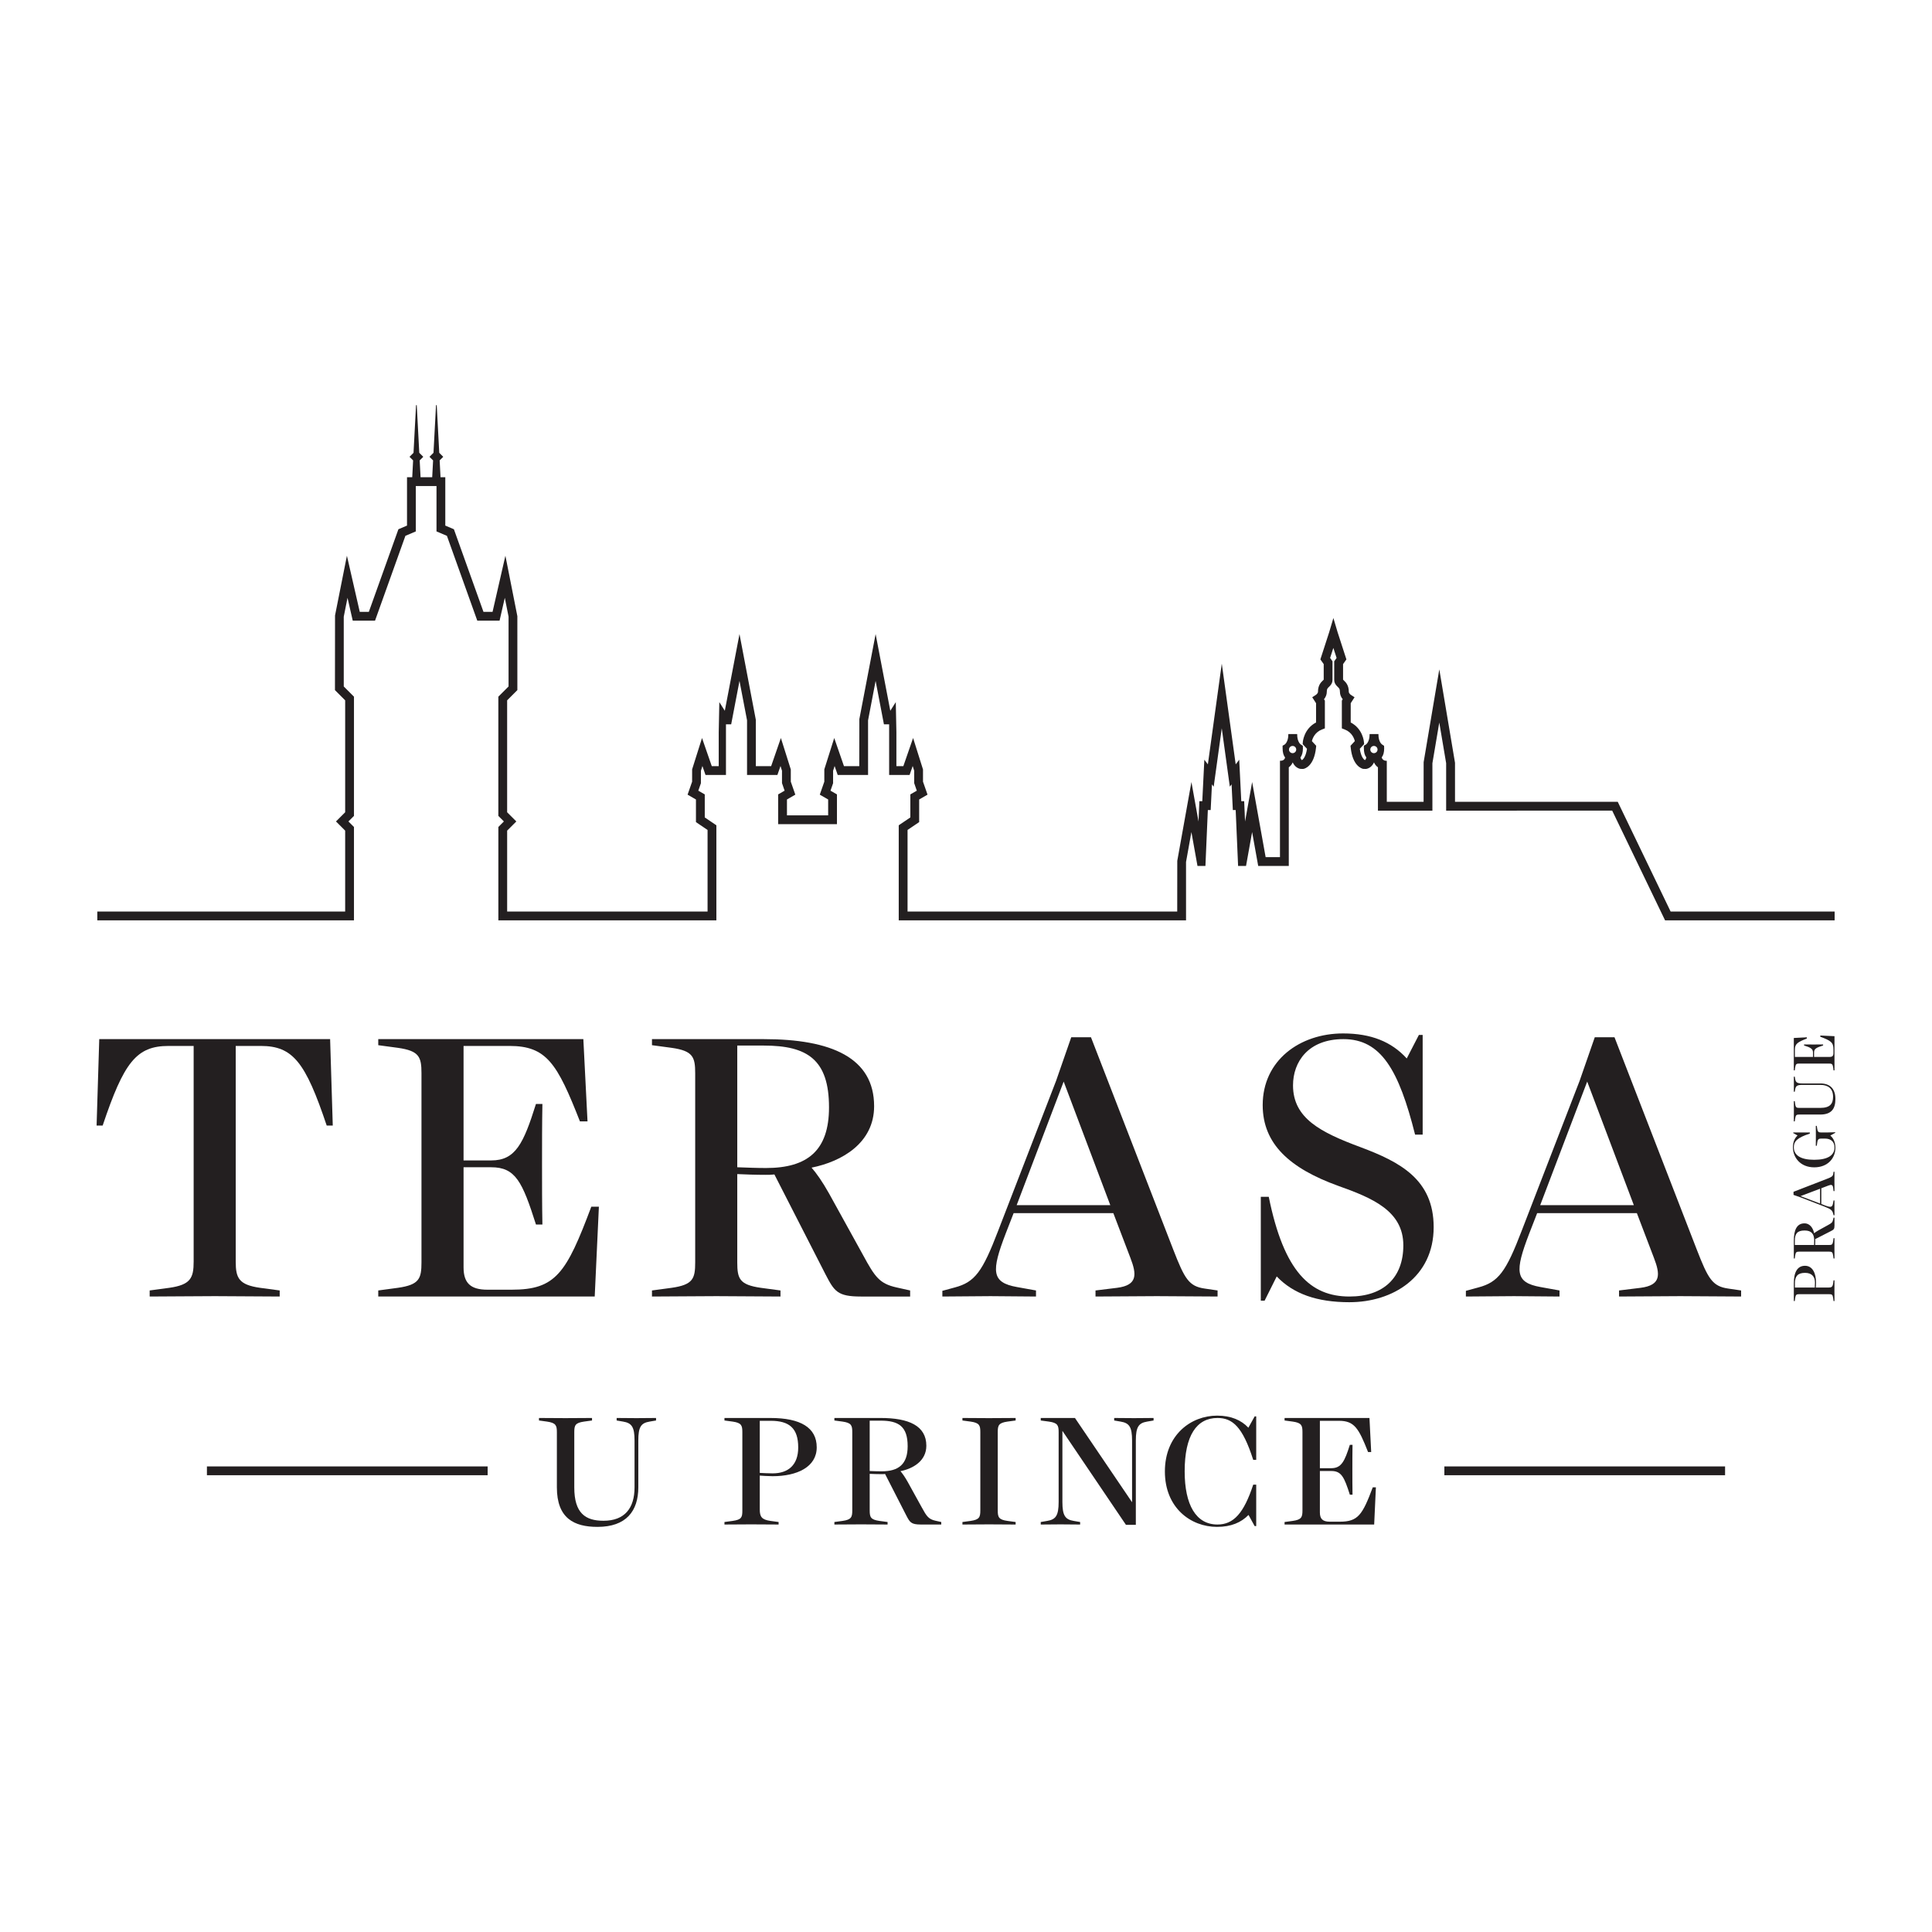 <?xml version="1.0" encoding="UTF-8" standalone="no"?><!DOCTYPE svg PUBLIC "-//W3C//DTD SVG 1.1//EN" "http://www.w3.org/Graphics/SVG/1.1/DTD/svg11.dtd"><svg width="100%" height="100%" viewBox="0 0 300 300" version="1.1" xmlns="http://www.w3.org/2000/svg" xmlns:xlink="http://www.w3.org/1999/xlink" xml:space="preserve" xmlns:serif="http://www.serif.com/" style="fill-rule:evenodd;clip-rule:evenodd;stroke-linejoin:round;stroke-miterlimit:2;"><g><path d="M213.342,116.95c-0.31,0 -0.562,-0.251 -0.562,-0.561c0,-0.309 0.252,-0.56 0.562,-0.56c0.309,0 0.561,0.251 0.561,0.56c-0,0.31 -0.252,0.561 -0.561,0.561m-12.627,0c-0.311,0 -0.561,-0.251 -0.561,-0.561c-0,-0.309 0.25,-0.56 0.561,-0.56c0.309,0 0.56,0.251 0.56,0.56c-0,0.31 -0.251,0.561 -0.56,0.561m58.697,24.591l-8.195,-17.007l-0.015,-0.031l-25.268,-0.001l-0.001,-6.058l-2.439,-14.504l-2.431,14.408l-0.008,6.154l-5.714,-0l0,-6.364l-0.054,-0.001c-0.573,-0.003 -0.71,-0.423 -0.736,-0.53c0.254,-0.316 0.383,-0.792 0.383,-1.421l-0.018,-0.377l-0.305,-0.203c-0.024,-0.014 -0.568,-0.388 -0.568,-1.568l0,-0.056l-1.373,0l0,0.056c0,1.156 -0.531,1.544 -0.55,1.558l-0.34,0.199l0,0.394c0,0.626 0.129,1.103 0.383,1.419c-0.049,0.275 -0.159,0.381 -0.215,0.418l-0.016,-0c-0.151,-0.093 -0.593,-0.469 -0.785,-1.753l0.67,-0.725l-0.02,-0.296c-0.006,-0.084 -0.163,-2.078 -2.058,-3.067l-0,-2.993l0.595,-0.925l-0.575,-0.372c-0.049,-0.032 -0.317,-0.253 -0.317,-0.463c-0,-1.043 -0.476,-1.494 -0.762,-1.767c-0.034,-0.032 -0.111,-0.105 -0.129,-0.137l0,-2.405l0.503,-0.71l0.015,-0.023l-1.367,-4.221l-0.654,-2.201l-0.653,2.199l-1.359,4.196l-0.009,0.027l0.518,0.733l0.001,2.412c-0.022,0.029 -0.092,0.096 -0.132,0.134c-0.283,0.269 -0.759,0.72 -0.759,1.763c-0,0.205 -0.252,0.418 -0.318,0.463l-0.574,0.372l0.594,0.925l0,2.993c-1.895,0.989 -2.051,2.983 -2.058,3.067l-0.019,0.296l0.67,0.725c-0.19,1.271 -0.623,1.656 -0.772,1.753l-0.02,-0c-0.059,-0.037 -0.173,-0.142 -0.225,-0.418c0.255,-0.316 0.384,-0.793 0.384,-1.422l-0.018,-0.377l-0.305,-0.203c-0.023,-0.014 -0.568,-0.388 -0.568,-1.568l0,-0.056l-1.373,0l0,0.056c0,1.173 -0.547,1.556 -0.552,1.56c-0.073,0.048 -0.307,0.179 -0.31,0.18l-0.028,0.016l0,0.395c0,0.626 0.129,1.105 0.384,1.421c-0.013,0.1 -0.107,0.521 -0.717,0.521c-0.007,-0 -0.013,-0.001 -0.019,-0.001l-0.057,-0.001l0,14.963l-2.226,0l-2.094,-11.658l-1.101,6.13l-0.134,-3.103l-0.002,-0.053l-0.45,0l-0.312,-6.289l-0.008,-0.152l-0.547,0.721l-2.16,-15.64l-2.16,15.64l-0.548,-0.721l-0.32,6.441l-0.45,0l-0.135,3.155l-1.101,-6.13l-2.197,12.236l-0.009,7.872l-41.874,0l0,-12.667l1.803,-1.219l0,-3.513l1.299,-0.75l-0.702,-2.012l-0,-1.901l-1.539,-4.883l-1.514,4.371l-1.079,-0l0,-5.245l-0.094,-4.698l-0.852,1.341l-2.279,-11.907l-2.527,13.209l-0.012,7.3l-2.375,-0l-1.513,-4.371l-1.537,4.866l-0.003,1.918l-0.702,2.012l1.299,0.75l0,2.467l-6.397,0l-0,-2.467l1.299,-0.75l-0.702,-2.012l0,-1.901l-1.54,-4.883l-1.512,4.371l-2.377,-0l-0.001,-7.193l-2.483,-13.032l-0.055,-0.285l-2.278,11.908l-0.852,-1.341l-0.094,4.666l-0,5.277l-1.079,-0l-1.514,-4.37l-1.536,4.865l-0.003,1.918l-0.702,2.012l1.299,0.75l0,3.513l1.803,1.219l0,12.667l-31.12,0l0,-12.563l1.425,-1.425l-1.427,-1.428l-0,-17.38l1.57,-1.569l0.017,-0.017l-0.001,-11.483l-1.805,-9.13l-0.051,-0.255l-1.994,8.713l-1.411,0l-4.591,-12.824l-1.337,-0.569l0,-7.505l-0.739,0l-0.138,-2.616l0.559,-0.559l-0.621,-0.621l-0.391,-7.403l-0.111,-0l-0.392,7.403l-0.621,0.621l0.559,0.559l-0.139,2.616l-1.806,0l-0.138,-2.616l0.558,-0.559l-0.621,-0.621l-0.391,-7.403l-0.11,-0l-0.392,7.403l-0.621,0.621l0.558,0.559l-0.138,2.616l-0.809,0l-0,7.505l-1.337,0.569l-4.59,12.824l-1.412,0l-1.994,-8.713l-1.844,9.274l-0.012,11.571l-0,0.023l1.586,1.586l0,17.38l-1.427,1.428l1.426,1.425l-0,12.563l-38.487,0l0,1.366l39.854,0l-0,-14.494l-0.86,-0.86l0.845,-0.845l0.016,-0.017l0,-18.512l-1.586,-1.586l-0.001,-10.833l0.584,-2.935l0.801,3.503l0.01,0.043l3.463,-0l4.714,-13.168l1.617,-0.688l-0,-7.042l3.212,0l0,7.042l1.618,0.688l4.7,13.13l0.014,0.038l3.462,-0l0.812,-3.547l0.583,2.925l-0,10.844l-1.571,1.57l-0.016,0.016l-0,18.512l0.861,0.862l-0.843,0.843l-0.016,0.017l0,14.494l33.853,0l0,-14.759l-1.802,-1.219l-0,-3.576l-1.003,-0.578l0.403,-1.155l0.003,-1.938l0.232,-0.737l0.481,1.388l3.176,-0l0,-7.864l0.81,-0l1.29,-6.742l1.173,6.118l-0,8.488l4.715,-0l0.481,-1.388l0.232,0.737l0,1.92l0.406,1.173l-1.003,0.578l0,4.622l9.131,0l-0,-4.622l-1.003,-0.578l0.403,-1.155l0.002,-1.938l0.234,-0.737l0.48,1.388l4.715,-0l-0.001,-8.477l1.173,-6.129l1.291,6.742l0.81,-0l-0,7.864l3.176,-0l0.481,-1.388l0.233,0.737l-0,1.92l0.405,1.173l-1.003,0.578l0,3.576l-1.802,1.219l-0,14.759l44.612,0l-0.001,-9.06l0.835,-4.646l0.944,5.262l1.233,0l0.375,-8.681l0.44,-0l0.198,-3.986l0.271,0.356l1.253,-9.069l1.252,9.069l0.271,-0.356l0.197,3.986l0.441,-0l0.373,8.627l0.002,0.054l1.233,0l0.945,-5.262l0.945,5.262l4.749,0l-0,-15.32c0.194,-0.136 0.441,-0.372 0.611,-0.764c0.278,0.633 0.781,0.937 1.185,1.01l0.38,0.01l0.129,-0.014c0.165,-0.032 1.617,-0.402 1.921,-3.271l0.032,-0.311l-0.67,-0.724c0.101,-0.422 0.448,-1.378 1.574,-1.811l0.441,-0.17l-0,-4.309l-0.136,-0.211c0.283,-0.347 0.433,-0.743 0.433,-1.146c-0,-0.452 0.117,-0.564 0.331,-0.768c0.223,-0.212 0.559,-0.53 0.559,-1.124l-0,-2.853l-0.373,-0.528l0.503,-1.553l0.504,1.553l-0.363,0.514l-0.01,0.014l-0,2.853c-0,0.594 0.336,0.913 0.559,1.125c0.213,0.203 0.331,0.315 0.331,0.767c-0,0.403 0.15,0.799 0.433,1.146l-0.135,0.211l-0,4.309l0.439,0.17c1.127,0.434 1.474,1.389 1.575,1.811l-0.671,0.724l0.034,0.311c0.303,2.87 1.755,3.239 1.929,3.272l0.39,0.013l0.118,-0.011c0.397,-0.072 0.9,-0.376 1.175,-1.009c0.172,0.392 0.42,0.628 0.614,0.764l-0,6.732l8.457,0l-0.001,-7.36l1.068,-6.325l1.067,6.315l-0,7.37l25.782,-0.006l8.196,17.007l0.015,0.031l26.331,0l-0,-1.366l-25.473,0Z" style="fill:#231f20;fill-rule:nonzero;"/><path d="M43.432,201.324c-3.532,-0 -6.593,-0.059 -10.066,-0.059c-3.532,-0 -6.593,0.059 -10.125,0.059l0,-0.942l3.061,-0.412c3.297,-0.471 3.768,-1.531 3.768,-4.062l-0,-33.494l-3.885,0c-5.004,0 -6.947,2.532 -10.243,12.362l-0.942,-0l0.412,-13.422l35.849,0l0.412,13.422l-0.942,-0c-3.296,-9.83 -5.238,-12.362 -10.242,-12.362l-3.885,0l-0,33.494c-0,2.531 0.47,3.591 3.767,4.062l3.061,0.412l0,0.942Z" style="fill:#231f20;fill-rule:nonzero;"/><path d="M76.278,180.191c3.767,0 5.004,-2.59 6.946,-8.771l1.001,0c-0.058,3.121 -0.058,6.24 -0.058,9.36c-0,3.12 -0,6.239 0.058,9.36l-1.001,-0c-2.118,-6.652 -3.179,-8.889 -6.946,-8.889l-4.296,0l-0,15.54c-0,2.413 1.059,3.473 3.707,3.473l3.768,0c6.829,0 8.476,-2.531 12.362,-12.891l1.177,-0l-0.648,13.951l-33.612,-0l0,-0.942l3.061,-0.412c3.297,-0.471 3.65,-1.413 3.65,-3.944l0,-29.374c0,-2.531 -0.353,-3.472 -3.65,-3.943l-3.061,-0.412l0,-0.943l31.847,0l0.647,12.775l-1.178,-0c-3.531,-9.007 -5.18,-11.715 -10.948,-11.715l-7.122,0l-0,17.777l4.296,0Z" style="fill:#231f20;fill-rule:nonzero;"/><path d="M114.482,181.251c1.649,0.059 3.002,0.117 4.474,0.117c6.416,0 9.772,-2.707 9.772,-9.418c-0,-7.416 -3.356,-9.595 -10.125,-9.595l-4.121,0l0,18.896Zm19.191,20.073c-3.65,0 -4.121,-0.825 -5.475,-3.415l-7.948,-15.539c-0.47,0.058 -0.94,0.058 -1.352,0.058c-1.59,0 -3.179,-0.058 -4.416,-0.117l0,13.715c0,2.531 0.354,3.473 3.65,3.944l3.061,0.412l-0,0.942c-3.532,0 -6.476,-0.059 -9.948,-0.059c-3.532,-0 -6.475,0.059 -10.007,0.059l0,-0.942l3.061,-0.412c3.296,-0.471 3.65,-1.413 3.65,-3.944l-0,-29.374c-0,-2.531 -0.354,-3.473 -3.65,-3.944l-3.061,-0.412l0,-0.941l17.365,-0c10.478,-0 17.129,2.883 17.129,10.418c0,5.711 -5.003,8.595 -9.713,9.537c0.766,0.883 1.649,2.119 2.709,4.002l5.298,9.595c1.824,3.356 2.53,4.415 5.18,5.004l2.119,0.471l-0,0.942l-7.652,0Z" style="fill:#231f20;fill-rule:nonzero;"/><path d="M157.867,187.137l14.54,0l-7.241,-19.19l-7.299,19.19Zm21.722,14.128c-3.297,-0 -6.123,0.058 -9.478,0.058l-0,-0.941l3.355,-0.412c3.179,-0.412 3.062,-2.061 2.061,-4.651l-2.649,-6.945l-15.482,-0l-1.235,3.178c-2.238,5.828 -2.238,7.594 1.765,8.3l2.943,0.53l0,0.941c-2.531,0 -4.532,-0.058 -7.063,-0.058c-2.531,-0 -4.945,0.058 -7.476,0.058l-0,-0.883l1.943,-0.529c3.119,-0.824 4.297,-2.473 6.71,-8.771l9.006,-23.31l2.355,-6.77l3.061,0l12.773,32.964c1.766,4.533 2.414,5.711 4.887,6.063l2,0.295l0,0.941c-3.355,0 -6.122,-0.058 -9.476,-0.058" style="fill:#231f20;fill-rule:nonzero;"/><path d="M209.551,202.207c-5.062,-0 -8.712,-1.295 -11.302,-4.003l-1.883,3.768l-0.589,-0l-0,-16.13l1.236,0c2.355,11.656 6.475,15.482 12.538,15.482c5.298,-0 8.358,-2.943 8.358,-7.947c0,-5.357 -4.826,-7.358 -10.124,-9.242c-7.476,-2.707 -11.714,-6.475 -11.714,-12.538c0,-6.946 5.769,-11.125 12.479,-11.125c4.357,-0 7.535,1.295 9.889,3.885l1.884,-3.649l0.588,-0l0,15.48l-1.176,0c-2.531,-10.066 -5.298,-14.833 -11.125,-14.833c-5.476,-0 -7.83,3.531 -7.83,7.181c0,5.121 4.297,7.3 10.478,9.595c6.122,2.296 11.361,5.004 11.361,12.42c0,7.771 -6.357,11.656 -13.068,11.656" style="fill:#231f20;fill-rule:nonzero;"/><path d="M239.161,187.137l14.54,0l-7.241,-19.19l-7.299,19.19Zm21.721,14.128c-3.297,-0 -6.122,0.058 -9.477,0.058l0,-0.941l3.355,-0.412c3.179,-0.412 3.061,-2.061 2.061,-4.651l-2.649,-6.945l-15.482,-0l-1.236,3.178c-2.237,5.828 -2.237,7.594 1.766,8.3l2.943,0.53l0,0.941c-2.531,0 -4.533,-0.058 -7.064,-0.058c-2.531,-0 -4.945,0.058 -7.476,0.058l0,-0.883l1.943,-0.529c3.12,-0.824 4.298,-2.473 6.711,-8.771l9.006,-23.31l2.355,-6.77l3.06,0l12.774,32.964c1.766,4.533 2.413,5.711 4.885,6.063l2.002,0.295l-0,0.941c-3.355,0 -6.122,-0.058 -9.477,-0.058" style="fill:#231f20;fill-rule:nonzero;"/><path d="M281.8,199.928c0.009,-0.177 0.027,-0.53 0.027,-0.763c0,-0.912 -0.483,-1.516 -1.535,-1.516c-1.134,0 -1.58,0.521 -1.58,1.628l-0,0.651l3.088,0Zm3.06,-1.116c-0,0.557 -0.009,1.079 -0.009,1.627c0,0.559 0.009,1.024 0.009,1.582l-0.148,0l-0.066,-0.484c-0.074,-0.521 -0.204,-0.576 -0.605,-0.576l-4.66,-0c-0.4,-0 -0.549,0.055 -0.624,0.576l-0.064,0.484l-0.149,0l-0,-2.735c-0,-1.768 0.567,-2.735 1.739,-2.735c1.173,0 1.712,1.173 1.712,2.614c0,0.261 -0.028,0.66 -0.037,0.763l2.009,0c0.428,0 0.605,-0.112 0.679,-0.632l0.066,-0.484l0.148,-0Z" style="fill:#231f20;fill-rule:nonzero;"/><path d="M281.688,193.322c0.009,-0.261 0.018,-0.474 0.018,-0.707c0,-1.014 -0.427,-1.544 -1.488,-1.544c-1.172,-0 -1.516,0.53 -1.516,1.6l-0,0.651l2.986,0Zm3.172,-3.032c-0,0.576 -0.13,0.651 -0.54,0.865l-2.456,1.255c0.01,0.075 0.01,0.149 0.01,0.215c0,0.25 -0.01,0.502 -0.019,0.697l2.168,0c0.4,0 0.549,-0.055 0.623,-0.577l0.066,-0.484l0.148,0c-0,0.559 -0.009,1.024 -0.009,1.572c-0,0.559 0.009,1.024 0.009,1.583l-0.148,-0l-0.066,-0.484c-0.074,-0.522 -0.223,-0.577 -0.623,-0.577l-4.642,-0c-0.4,-0 -0.549,0.055 -0.624,0.577l-0.065,0.484l-0.148,-0l-0,-2.745c-0,-1.656 0.456,-2.708 1.646,-2.708c0.903,0 1.358,0.792 1.507,1.535c0.14,-0.12 0.335,-0.259 0.633,-0.427l1.516,-0.837c0.531,-0.289 0.698,-0.4 0.791,-0.819l0.075,-0.335l0.148,-0l-0,1.21Z" style="fill:#231f20;fill-rule:nonzero;"/><path d="M282.618,186.883l0,-2.298l-3.033,1.145l3.033,1.153Zm2.233,-3.432c-0,0.52 0.009,0.967 0.009,1.498l-0.149,-0l-0.065,-0.531c-0.065,-0.502 -0.326,-0.484 -0.735,-0.326l-1.097,0.419l-0,2.447l0.502,0.195c0.921,0.353 1.2,0.353 1.311,-0.279l0.084,-0.465l0.149,0c-0,0.4 -0.009,0.716 -0.009,1.116c-0,0.4 0.009,0.781 0.009,1.182l-0.14,-0l-0.083,-0.307c-0.13,-0.493 -0.391,-0.679 -1.386,-1.061l-3.684,-1.423l-1.07,-0.372l-0,-0.484l5.21,-2.019c0.715,-0.279 0.901,-0.381 0.958,-0.772l0.046,-0.316l0.149,0c-0,0.53 -0.009,0.968 -0.009,1.498" style="fill:#231f20;fill-rule:nonzero;"/><path d="M284.209,176.333c0.502,0.399 0.791,1.088 0.791,1.888c0,1.563 -1.126,3.042 -3.284,3.042c-2.168,-0 -3.312,-1.544 -3.312,-3.107c0,-0.819 0.27,-1.424 0.717,-1.841l-0.67,-0.373l-0,-0.093l2.576,-0l0,0.177c-1.981,0.632 -2.484,1.228 -2.484,2.111c0,1.237 1.042,1.954 3.164,1.954c2.12,0 3.153,-0.707 3.153,-1.907c0,-0.968 -0.641,-1.386 -1.469,-1.386l-0.614,-0c-0.345,-0 -0.522,0.102 -0.587,0.548l-0.084,0.568l-0.149,0c0.01,-0.53 0.01,-0.976 0.01,-1.507c-0,-0.53 -0,-1.051 -0.01,-1.581l0.149,-0l0.084,0.539c0.065,0.391 0.242,0.484 0.587,0.484l0.892,-0l1.312,-0.038l-0,0.085l-0.772,0.437Z" style="fill:#231f20;fill-rule:nonzero;"/><path d="M285,170.657c-0,1.395 -0.512,2.409 -2.344,2.409l-3.275,0c-0.4,0 -0.549,0.065 -0.623,0.586l-0.066,0.474l-0.149,0c0,-0.557 0.01,-1.022 0.01,-1.572c0,-0.557 -0.01,-1.022 -0.01,-1.572l0.149,0l0.066,0.475c0.074,0.521 0.223,0.577 0.623,0.577l3.284,-0c1.526,-0 1.972,-0.66 1.972,-1.73c-0,-1.266 -0.753,-1.842 -1.981,-1.842l-2.773,-0c-0.809,-0 -1.042,0.167 -1.125,0.678l-0.066,0.382l-0.149,-0c0,-0.419 0.01,-0.753 0.01,-1.172c0,-0.419 -0.01,-0.745 -0.01,-1.163l0.149,0l0.066,0.382c0.083,0.511 0.316,0.669 1.125,0.669l2.773,0c1.404,0 2.344,0.717 2.344,2.419" style="fill:#231f20;fill-rule:nonzero;"/><path d="M281.52,163.437c0,-0.596 -0.409,-0.791 -1.386,-1.098l0,-0.159c0.493,0.01 0.987,0.01 1.48,0.01c0.493,-0 0.985,-0 1.478,-0.01l0,0.159c-1.05,0.335 -1.404,0.502 -1.404,1.098l0,0.679l2.456,-0c0.382,-0 0.549,-0.168 0.549,-0.587l-0,-0.595c-0,-1.079 -0.4,-1.339 -2.038,-1.953l0,-0.186l2.205,0.102l-0,5.312l-0.149,-0l-0.065,-0.484c-0.074,-0.521 -0.223,-0.576 -0.624,-0.576l-4.641,-0c-0.4,-0 -0.549,0.055 -0.624,0.576l-0.065,0.484l-0.149,-0l0,-5.033l2.019,-0.103l0,0.187c-1.423,0.558 -1.851,0.819 -1.851,1.73l0,1.126l2.809,-0l0,-0.679Z" style="fill:#231f20;fill-rule:nonzero;"/><rect x="224.28" y="227.706" width="43.589" height="1.366" style="fill:#231f20;"/><rect x="32.131" y="227.706" width="43.589" height="1.366" style="fill:#231f20;"/><path d="M95.754,220.183l-0,0.39l0.999,0.171c1.34,0.219 1.779,0.829 1.779,2.948l-0,7.261c-0,3.216 -1.511,5.19 -4.825,5.19c-2.802,-0 -4.532,-1.17 -4.532,-5.166l-0,-8.601c-0,-1.047 0.146,-1.438 1.511,-1.632l1.242,-0.171l-0,-0.39c-1.438,0 -2.656,0.024 -4.117,0.024c-1.438,0 -2.656,-0.024 -4.118,-0.024l-0,0.39l1.242,0.171c1.365,0.194 1.536,0.585 1.536,1.632l-0,8.577c-0,4.8 2.655,6.14 6.31,6.14c4.459,0 6.335,-2.461 6.335,-6.14l-0,-7.261c-0,-2.119 0.414,-2.729 1.754,-2.948l1,-0.171l-0,-0.39c-1.097,0 -1.95,0.024 -3.047,0.024c-1.096,0 -1.973,-0.024 -3.069,-0.024" style="fill:#231f20;fill-rule:nonzero;"/><path d="M119.974,228.784c-0.609,0 -1.535,-0.049 -1.998,-0.073l0,-8.09l1.706,0c2.898,0 4.264,1.17 4.264,4.143c-0,2.753 -1.584,4.02 -3.972,4.02m-0.317,-8.6l-7.163,-0l-0,0.389l1.267,0.171c1.364,0.194 1.51,0.585 1.51,1.632l0,12.207c0,1.048 -0.146,1.388 -1.51,1.584l-1.267,0.17l-0,0.39c1.462,-0 2.68,-0.024 4.142,-0.024c1.437,-0 2.802,0.024 4.264,0.024l-0,-0.39l-1.267,-0.17c-1.365,-0.196 -1.657,-0.658 -1.657,-1.778l0,-5.263c0.268,0.024 1.315,0.097 1.998,0.097c3.776,-0 6.846,-1.414 6.846,-4.483c0,-3.07 -2.533,-4.556 -7.163,-4.556" style="fill:#231f20;fill-rule:nonzero;"/><path d="M136.896,228.467c-0.609,0 -1.169,-0.024 -1.851,-0.048l-0,-7.821l1.705,-0c2.802,-0 4.191,0.901 4.191,3.971c-0,2.778 -1.389,3.898 -4.045,3.898m6.238,5.605l-2.193,-3.972c-0.439,-0.779 -0.804,-1.292 -1.12,-1.657c1.948,-0.389 4.02,-1.584 4.02,-3.947c0,-3.119 -2.754,-4.313 -7.091,-4.313l-7.187,0l-0,0.391l1.266,0.17c1.365,0.194 1.511,0.585 1.511,1.633l0,12.157c0,1.048 -0.146,1.438 -1.511,1.633l-1.266,0.17l-0,0.39c1.462,0 2.68,-0.024 4.142,-0.024c1.437,0 2.656,0.024 4.117,0.024l0,-0.39l-1.267,-0.17c-1.364,-0.195 -1.51,-0.585 -1.51,-1.633l-0,-5.677c0.512,0.024 1.17,0.049 1.827,0.049c0.171,0 0.365,0 0.561,-0.025l3.29,6.433c0.559,1.072 0.754,1.413 2.264,1.413l3.169,0l-0,-0.39l-0.878,-0.194c-1.096,-0.244 -1.389,-0.683 -2.144,-2.071" style="fill:#231f20;fill-rule:nonzero;"/><path d="M149.447,220.183l0,0.39l1.268,0.171c1.363,0.194 1.51,0.585 1.51,1.632l-0,12.159c-0,1.047 -0.147,1.437 -1.51,1.632l-1.268,0.171l0,0.39c1.462,-0 2.68,-0.025 4.118,-0.025c1.462,-0 2.68,0.025 4.142,0.025l-0,-0.39l-1.267,-0.171c-1.365,-0.195 -1.51,-0.585 -1.51,-1.632l-0,-12.159c-0,-1.047 0.145,-1.438 1.51,-1.632l1.267,-0.171l-0,-0.39c-1.462,0 -2.68,0.024 -4.142,0.024c-1.438,0 -2.656,-0.024 -4.118,-0.024" style="fill:#231f20;fill-rule:nonzero;"/><path d="M173.01,220.183l0,0.39l0.999,0.171c1.34,0.219 1.779,0.829 1.779,2.948l0,9.576l-8.869,-13.085l-5.312,0l0,0.39l1.267,0.171c1.364,0.194 1.511,0.585 1.511,1.632l-0,10.843c-0,2.119 -0.439,2.728 -1.779,2.948l-0.999,0.171l0,0.39c1.096,-0 1.974,-0.025 3.07,-0.025c1.096,-0 1.949,0.025 3.046,0.025l-0,-0.39l-0.999,-0.171c-1.316,-0.22 -1.755,-0.829 -1.755,-2.948l0,-11.038l9.868,14.595l1.535,0l0,-13.084c0,-2.119 0.439,-2.729 1.754,-2.948l1,-0.171l-0,-0.39c-1.096,0 -1.95,0.024 -3.046,0.024c-1.096,0 -1.973,-0.024 -3.07,-0.024" style="fill:#231f20;fill-rule:nonzero;"/><path d="M193.847,221.694c-1.097,-1.169 -2.68,-1.876 -4.849,-1.876c-4.07,0 -8.114,2.997 -8.114,8.673c-0,5.654 4.02,8.602 8.09,8.602c2.193,-0 3.752,-0.682 4.897,-1.852l0.951,1.73l0.243,0l-0,-6.432l-0.464,-0c-1.461,4.434 -3.045,6.188 -5.554,6.188c-3.314,0 -5.092,-3.021 -5.092,-8.26c-0,-5.554 1.851,-8.283 5.092,-8.283c2.314,-0 3.898,1.315 5.554,6.504l0.464,0l-0,-6.748l-0.243,-0l-0.975,1.754Z" style="fill:#231f20;fill-rule:nonzero;"/><path d="M213.162,230.953c-1.609,4.288 -2.29,5.335 -5.117,5.335l-1.559,0c-1.096,0 -1.536,-0.437 -1.536,-1.437l0,-6.433l1.779,0c1.56,0 1.998,0.926 2.876,3.68l0.414,0c-0.024,-1.292 -0.024,-2.583 -0.024,-3.874c-0,-1.292 -0,-2.583 0.024,-3.874l-0.414,-0c-0.804,2.558 -1.316,3.631 -2.876,3.631l-1.779,-0l0,-7.359l2.949,0c2.388,0 3.069,1.12 4.532,4.849l0.487,-0l-0.268,-5.287l-13.182,-0l0,0.389l1.267,0.171c1.365,0.194 1.511,0.585 1.511,1.632l0,12.159c0,1.047 -0.146,1.437 -1.511,1.632l-1.267,0.171l0,0.39l13.913,-0l0.268,-5.775l-0.487,-0Z" style="fill:#231f20;fill-rule:nonzero;"/></g></svg>